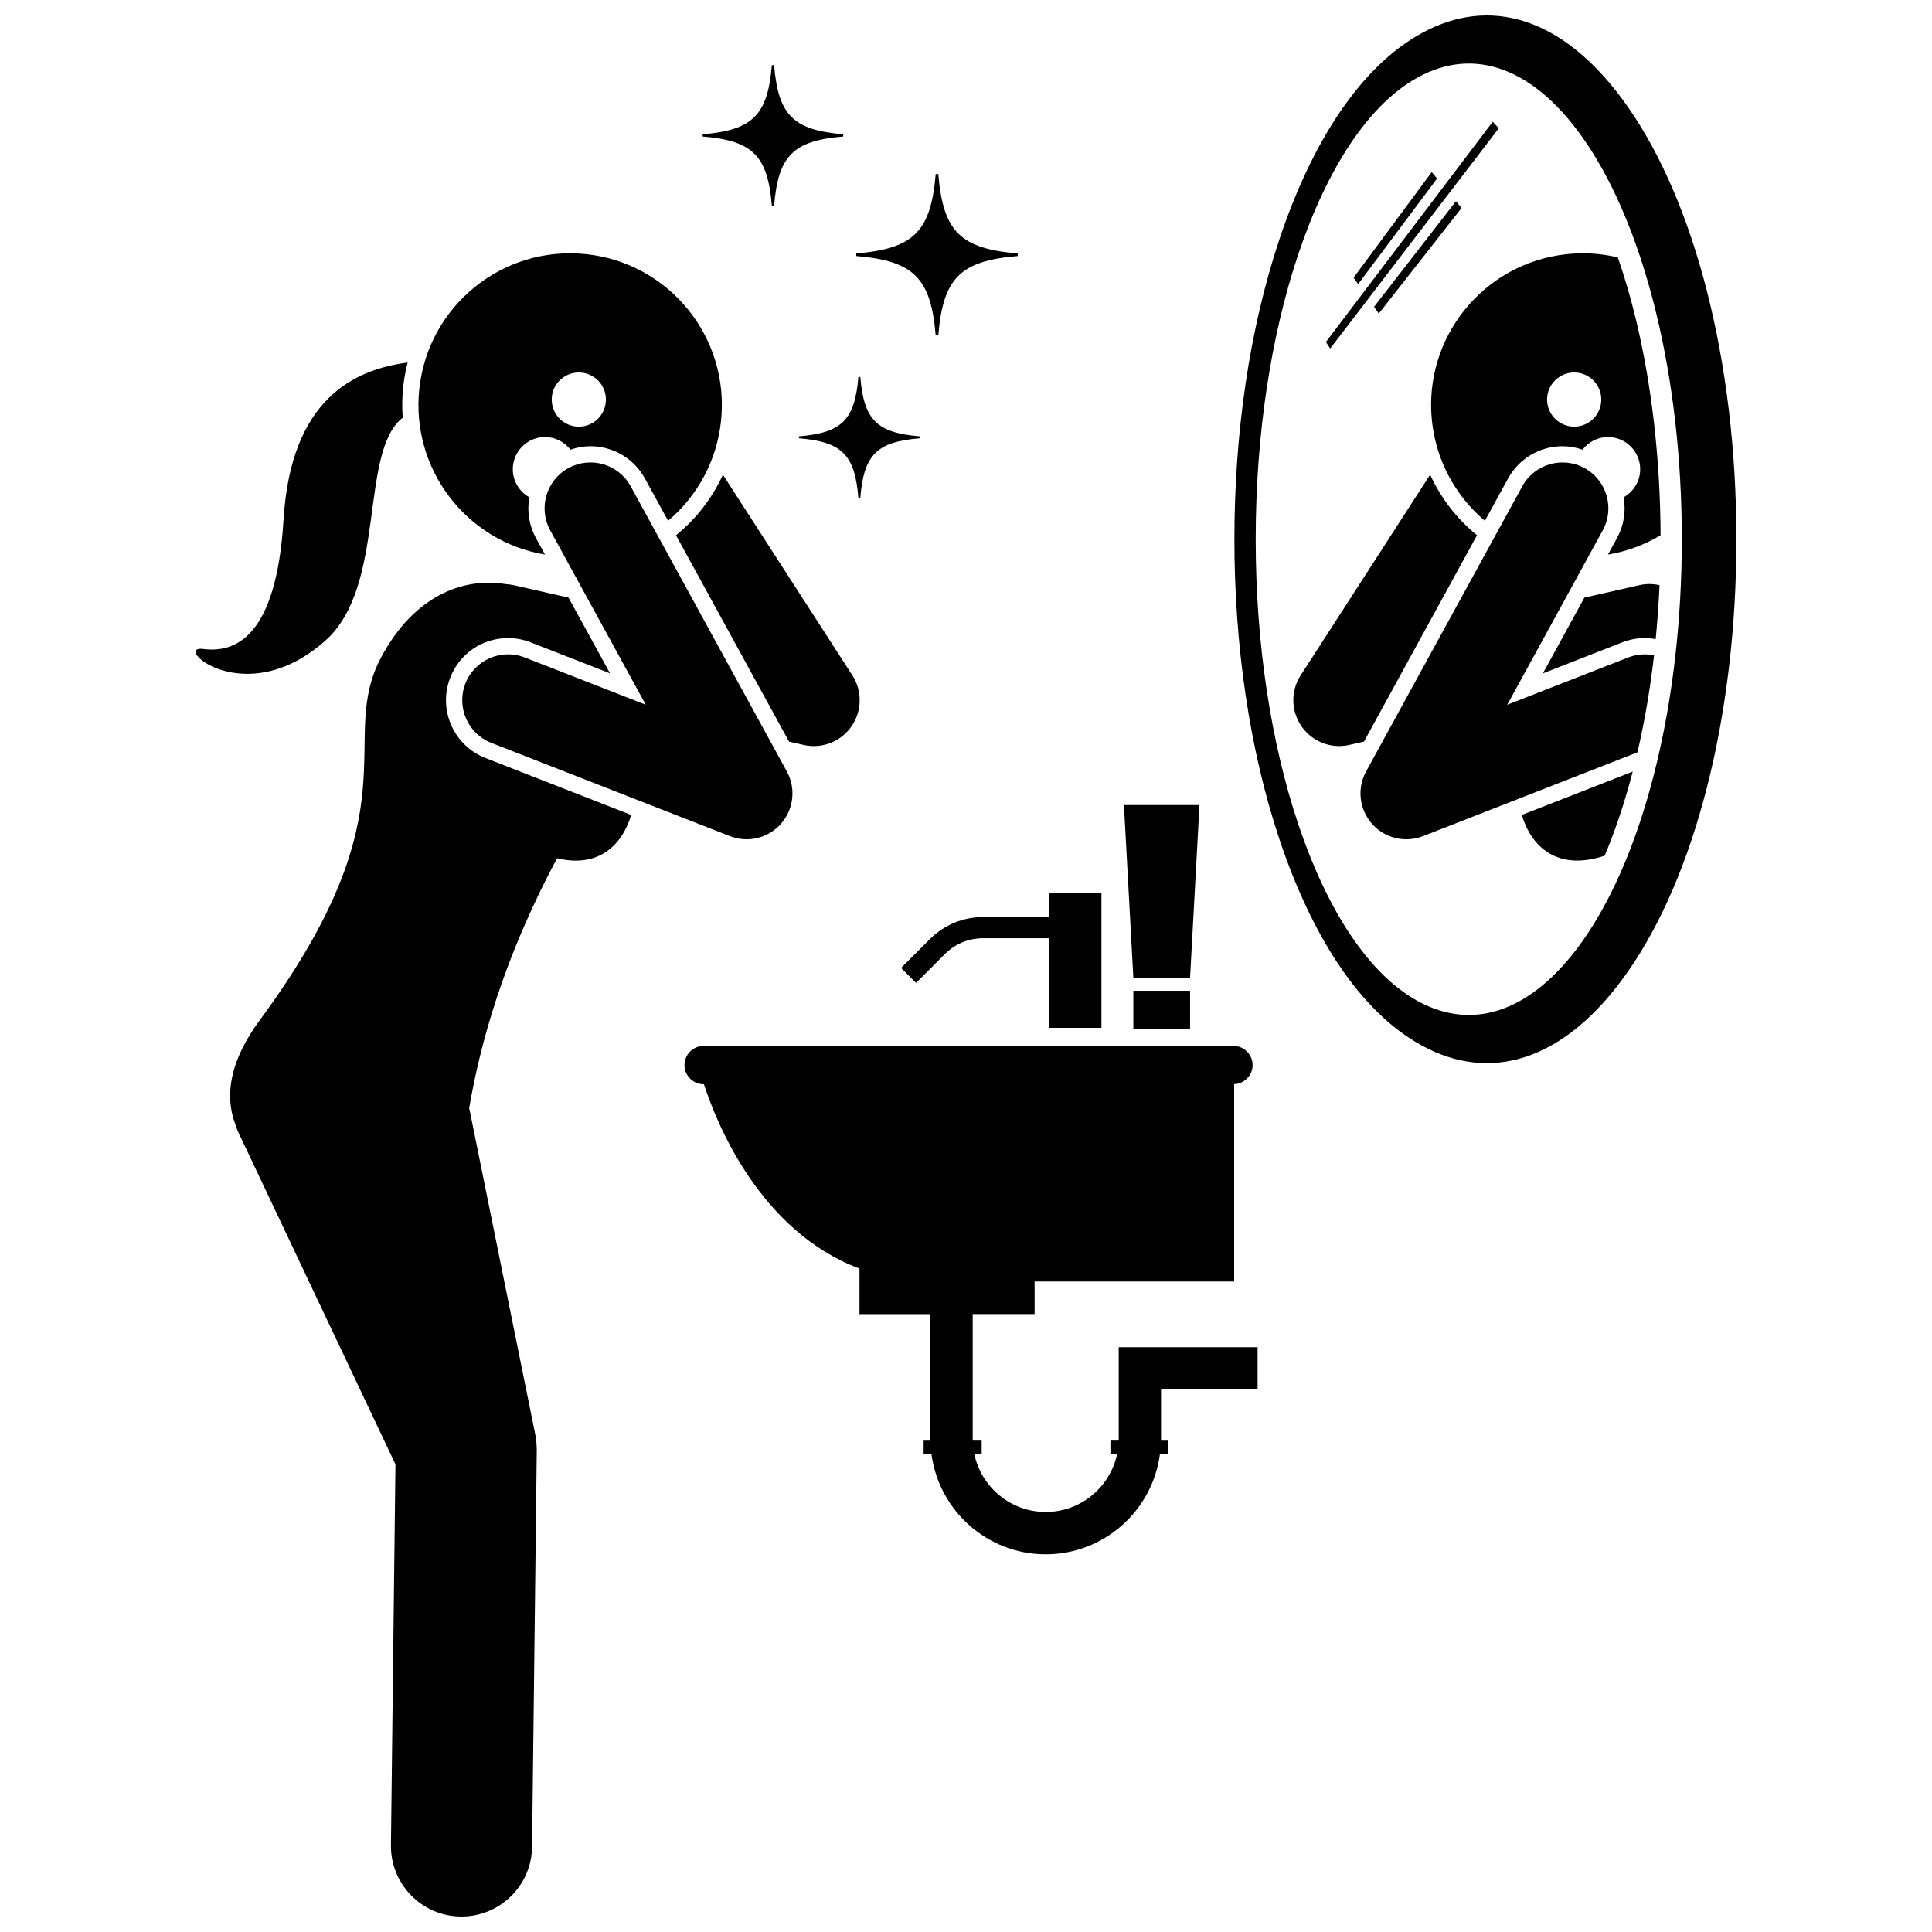 <?xml version="1.0" encoding="UTF-8"?>
<!-- Uploaded to: ICON Repo, www.iconrepo.com, Generator: ICON Repo Mixer Tools -->
<svg width="800px" height="800px" version="1.1" viewBox="144 144 512 512" xmlns="http://www.w3.org/2000/svg">
 <defs>
  <clipPath id="b">
   <path d="m471 148.09h134v277.91h-134z"/>
  </clipPath>
  <clipPath id="a">
   <path d="m204 298h108v353.9h-108z"/>
  </clipPath>
 </defs>
 <path d="m578.45 299.07-14.57 3.301-10.996 20.074 21.027-8.219c1.926-0.75 3.938-1.133 5.988-1.133 0.98 0 1.938 0.105 2.875 0.27 0.461-4.711 0.801-9.477 1.016-14.289-1.707-0.383-3.519-0.418-5.34-0.004z"/>
 <path d="m488.94 336.52c2.305 3.297 6.047 5.191 9.961 5.191 0.891 0 1.793-0.098 2.688-0.301l3.879-0.879 29.953-54.688c-5.258-4.273-9.543-9.742-12.422-16.039l-34.305 53.156c-2.684 4.152-2.586 9.512 0.246 13.559z"/>
 <path d="m547.29 359.97c2.484 8.344 9.34 15.004 21.973 10.793 2.84-6.762 5.34-14.25 7.426-22.281z"/>
 <path d="m559.24 211.35c-22.082 2.332-38.09 22.125-35.758 44.203 1.133 10.727 6.394 20.012 14.027 26.465l6.141-11.211c2.891-5.277 8.426-8.555 14.445-8.555 1.801 0 3.59 0.332 5.293 0.914 1.562-2.019 3.984-3.344 6.734-3.344 4.719 0 8.543 3.824 8.543 8.543 0 3.203-1.785 5.961-4.394 7.426 0.676 3.695 0.07 7.481-1.758 10.824l-2.383 4.352c5.059-0.848 9.758-2.621 13.941-5.121-0.078-20.023-2.332-39.812-6.559-57.289-1.387-5.727-2.988-11.188-4.766-16.344-4.305-1.023-8.852-1.355-13.508-0.863zm9.113 38.539c0 3.965-3.215 7.18-7.18 7.18s-7.18-3.215-7.18-7.18c0-3.965 3.215-7.18 7.18-7.18 3.965 0.004 7.18 3.215 7.18 7.18z"/>
 <path d="m582.34 317.66c-2.219-0.457-4.59-0.305-6.863 0.582l-32.047 12.523 25.312-46.215c3.227-5.887 1.066-13.273-4.824-16.5-5.883-3.223-13.273-1.066-16.5 4.824l-41.379 75.551c-2.457 4.484-1.844 10.023 1.531 13.863 2.356 2.68 5.703 4.129 9.133 4.129 1.484 0 2.981-0.273 4.422-0.836l56.816-22.207c1.895-8.164 3.375-16.797 4.398-25.715z"/>
 <path d="m323.15 285.85 29.953 54.688 3.879 0.879c0.895 0.199 1.793 0.301 2.688 0.301 3.91 0 7.656-1.895 9.961-5.191 2.832-4.047 2.93-9.406 0.254-13.555l-34.305-53.156c-2.887 6.293-7.168 11.762-12.43 16.035z"/>
 <g clip-path="url(#b)">
  <path d="m602.13 252.44c-1.332-11.055-3.293-21.617-5.832-31.516-2.5-9.75-5.543-18.789-9.07-26.973-3.449-8.008-7.34-15.148-11.609-21.316-4.305-6.215-8.852-11.238-13.547-15.082-4.551-3.727-9.227-6.332-13.961-7.856-4.574-1.469-9.195-1.922-13.793-1.387-4.441 0.52-8.863 1.957-13.211 4.285-4.203 2.25-8.199 5.258-11.957 8.93-3.644 3.559-7.074 7.746-10.27 12.488-3.106 4.613-6 9.766-8.656 15.395-2.594 5.496-4.973 11.461-7.113 17.852-2.027 6.043-3.793 12.328-5.301 18.785-1.484 6.363-2.727 12.922-3.715 19.617-0.98 6.629-1.723 13.418-2.219 20.312-0.492 6.859-0.746 13.859-0.746 20.941s0.25 14.078 0.746 20.941c0.496 6.894 1.238 13.684 2.219 20.312 0.992 6.691 2.231 13.254 3.715 19.617 1.508 6.457 3.273 12.742 5.301 18.785 2.141 6.391 4.519 12.359 7.113 17.855 2.656 5.629 5.551 10.781 8.656 15.398 3.195 4.746 6.625 8.934 10.27 12.492 3.758 3.672 7.754 6.68 11.957 8.93 4.348 2.328 8.766 3.766 13.211 4.281 4.598 0.535 9.215 0.082 13.793-1.391 4.731-1.523 9.41-4.133 13.961-7.863 4.695-3.848 9.242-8.871 13.547-15.086 4.269-6.168 8.16-13.309 11.609-21.316 3.527-8.188 6.57-17.223 9.07-26.973 2.539-9.902 4.5-20.465 5.832-31.516 1.344-11.145 2.031-22.699 2.031-34.469 0-11.781-0.691-23.336-2.031-34.477zm-36.145 137.05c-6.625 10.547-14.137 17.738-22.023 21.172-7.461 3.246-15.203 3.109-22.852-0.645-7.211-3.539-13.711-9.992-19.328-18.43-5.359-8.047-9.98-17.992-13.719-29.133-3.613-10.77-6.453-22.805-8.375-35.578-1.887-12.543-2.914-25.996-2.914-39.969 0-13.969 1.027-27.422 2.914-39.965 1.918-12.77 4.758-24.809 8.375-35.578 3.738-11.141 8.359-21.086 13.719-29.137 5.621-8.438 12.117-14.895 19.328-18.434 7.652-3.754 15.395-3.891 22.852-0.645 7.891 3.434 15.398 10.629 22.023 21.176 6.938 11.043 12.797 25.59 16.98 42.898 4.301 17.785 6.731 38.066 6.731 59.676 0 21.613-2.43 41.898-6.731 59.684-4.184 17.316-10.043 31.863-16.98 42.906z"/>
 </g>
 <path d="m524.84 191.31-1.418-1.707-20.703 27.98 1.199 1.711z"/>
 <path d="m508.14 225.31 1.254 1.785 21.934-27.98-1.488-1.793z"/>
 <path d="m541.19 177.99-1.602-1.734-44.203 58.375 1.129 1.738z"/>
 <path d="m440.47 525.34c0 0.148-0.02 0.289-0.023 0.438h-2.172v3.641h1.754c-1.879 8.715-9.637 15.266-18.906 15.266-9.27 0-17.027-6.551-18.906-15.266h1.934v-3.641h-2.352c-0.004-0.148-0.023-0.289-0.023-0.438v-33.094h16.406v-8.633h52.879v-52.301c2.703-0.102 4.891-2.332 4.891-5.059 0-2.793-2.285-5.078-5.078-5.078h-140.4c-2.793 0-5.078 2.285-5.078 5.078 0 2.793 2.285 5.078 5.078 5.078h0.07c3.379 10.387 14.867 38.965 41.23 48.852v12.066h18.781v33.094c0 0.148 0.02 0.289 0.023 0.438h-1.809v3.641h2.09c2.004 14.926 14.793 26.484 30.262 26.484s28.258-11.559 30.262-26.484h2.269v-3.641h-1.988c0.004-0.148 0.023-0.289 0.023-0.438v-13.109h25.586v-11.219h-36.805z"/>
 <path d="m435.89 416.39v-35.82h-13.902v6.461h-17.438c-5.332 0-10.344 2.074-14.113 5.844l-7.637 7.637 3.965 3.965 7.637-7.637c2.707-2.711 6.312-4.203 10.145-4.203h17.438v23.75z"/>
 <path d="m250.84 246.65c0.238-2.254 0.645-4.445 1.199-6.574-14.309 1.863-30.953 9.773-32.895 41.625-1.914 31.305-12.871 35.375-21.293 34.285s10.859 16.754 32.273-2.121c16.496-14.539 8.895-50.043 20.605-59.164-0.199-2.637-0.18-5.328 0.109-8.051z"/>
 <path d="m284.29 275.79c-2.609-1.461-4.394-4.223-4.394-7.426 0-4.719 3.824-8.543 8.543-8.543 2.75 0 5.172 1.324 6.734 3.344 1.707-0.582 3.492-0.914 5.293-0.914 6.019 0 11.559 3.277 14.445 8.555l6.141 11.211c7.633-6.453 12.895-15.738 14.027-26.465 2.332-22.082-13.676-41.871-35.758-44.203-22.078-2.336-41.867 13.672-44.203 35.754-2.246 21.254 12.508 40.383 33.312 43.863l-2.383-4.352c-1.832-3.34-2.434-7.129-1.758-10.824zm13.102-33.078c3.965 0 7.18 3.215 7.18 7.18s-3.215 7.18-7.18 7.18-7.18-3.215-7.18-7.18c0-3.969 3.215-7.18 7.18-7.18z"/>
 <g clip-path="url(#a)">
  <path d="m286.18 526.57c-0.016-0.223-0.035-0.441-0.062-0.664-0.047-0.414-0.109-0.828-0.184-1.242-0.023-0.133-0.031-0.27-0.059-0.402l-17.391-85.938c-0.043-0.211-0.109-0.406-0.156-0.613 2.852-16.633 8.863-39.297 23.309-66.266 11.148 2.688 17.305-3.656 19.633-11.473l-38.605-15.09c-4.094-1.602-7.32-4.699-9.082-8.727-1.766-4.027-1.852-8.5-0.254-12.594 2.484-6.359 8.5-10.469 15.324-10.469 2.051 0 4.066 0.383 5.988 1.133l21.027 8.219-10.996-20.074-14.57-3.301c-0.672-0.152-1.348-0.23-2.012-0.27-11.777-1.945-24.516 3.488-32.98 19.203-12.203 22.637 9.652 39.508-32.305 96.406-7.969 10.805-9.234 19.906-6.527 27.301 0.258 0.836 0.559 1.664 0.941 2.477l41.582 87.875-1.195 100.92c-0.121 10.328 8.152 18.797 18.477 18.918h0.227c10.223 0 18.57-8.227 18.695-18.477l1.246-105.23c0-0.125-0.016-0.25-0.016-0.375-0.008-0.41-0.023-0.828-0.055-1.242z"/>
 </g>
 <path d="m283.08 318.24c-6.258-2.441-13.301 0.641-15.746 6.894-2.445 6.254 0.645 13.301 6.894 15.746l63.199 24.703c1.438 0.562 2.938 0.836 4.422 0.836 3.426 0 6.777-1.449 9.133-4.129 3.375-3.84 3.988-9.379 1.531-13.863l-41.375-75.555c-3.227-5.891-10.617-8.043-16.5-4.824-5.887 3.227-8.047 10.613-4.824 16.5l25.316 46.215z"/>
 <path d="m367.47 179.58c-13.262-1.102-17.223-5.062-18.324-18.324h-0.598c-1.105 13.262-5.066 17.223-18.324 18.324v0.598c13.262 1.102 17.223 5.062 18.324 18.324h0.598c1.105-13.262 5.066-17.223 18.324-18.324z"/>
 <path d="m371.48 275.89h0.512c0.949-11.391 4.352-14.793 15.742-15.738v-0.516c-11.391-0.945-14.793-4.352-15.742-15.738h-0.512c-0.949 11.391-4.352 14.793-15.742 15.738v0.516c11.391 0.945 14.793 4.348 15.742 15.738z"/>
 <path d="m391.97 232.9h0.688c1.27-15.23 5.816-19.777 21.047-21.047v-0.688c-15.23-1.266-19.777-5.816-21.047-21.047h-0.688c-1.27 15.23-5.816 19.777-21.047 21.047v0.688c15.23 1.266 19.781 5.816 21.047 21.047z"/>
 <path d="m444.35 406.56h15.031v10.074h-15.031z"/>
 <path d="m453.27 357.35h-11.414l2.492 45.727h15.035l0.688-12.633 1.805-33.094z"/>
</svg>
